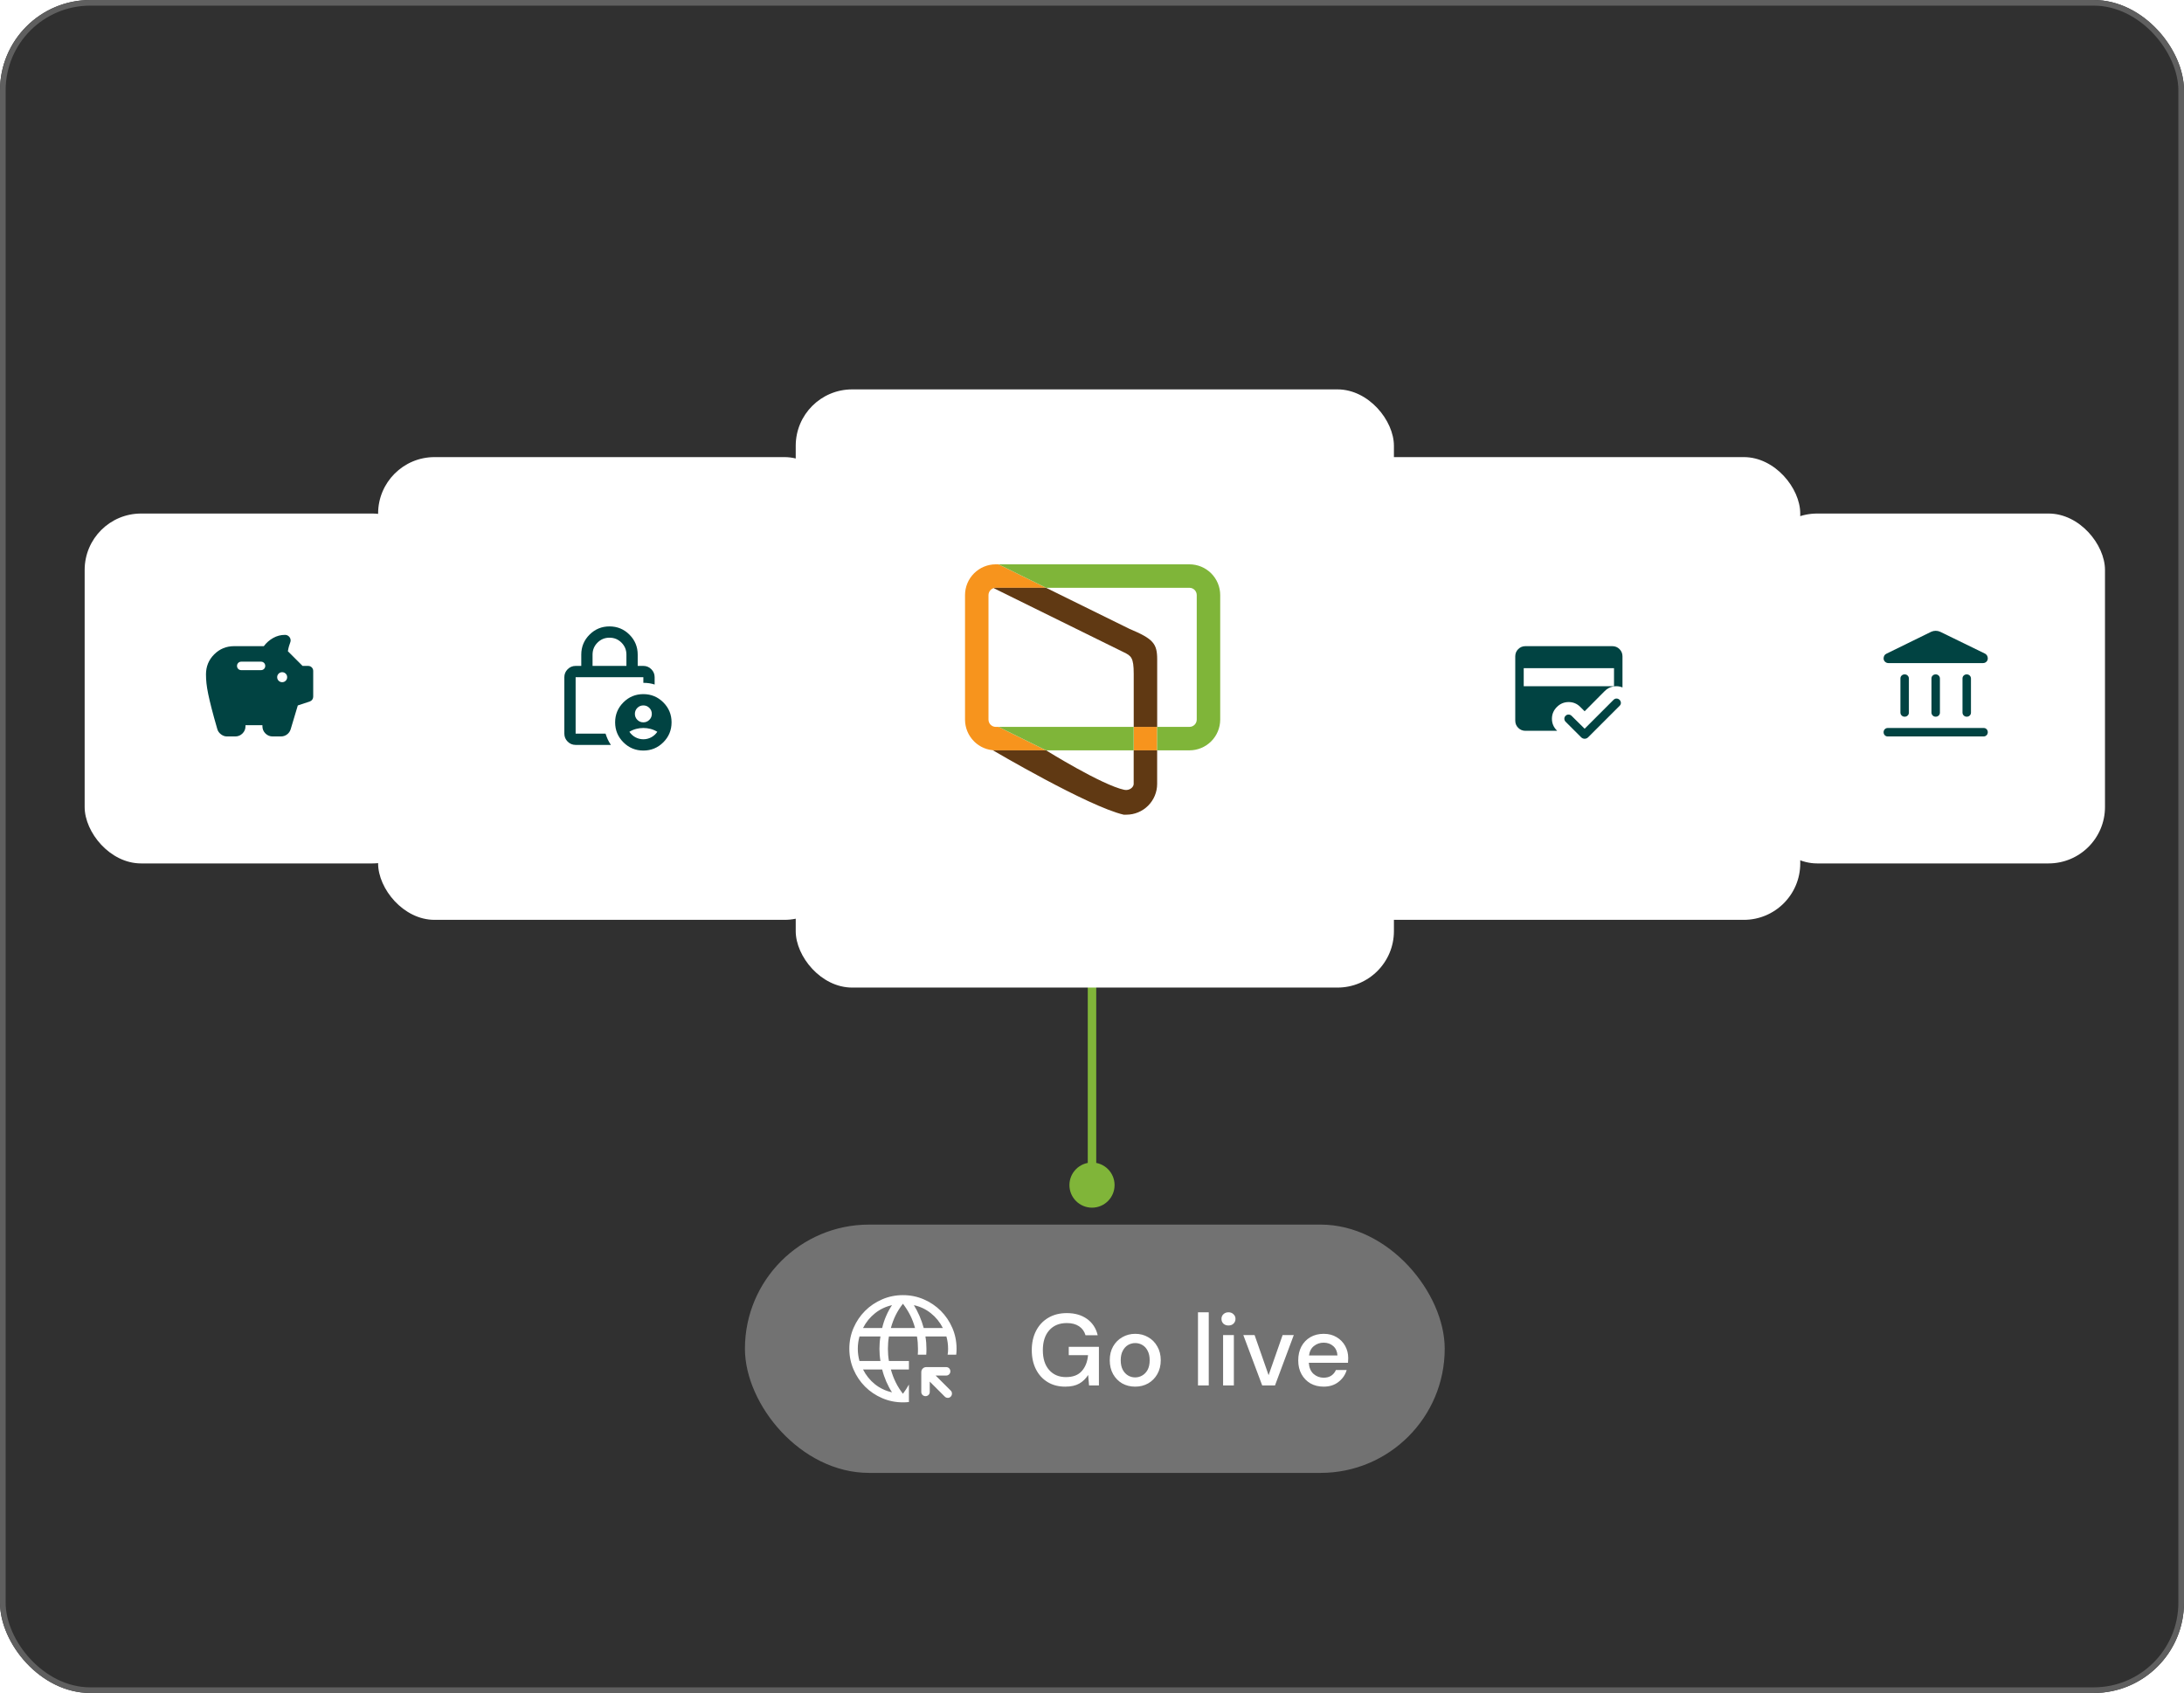 <svg width="387" height="300" viewBox="0 0 387 300" fill="none" xmlns="http://www.w3.org/2000/svg">
<g clip-path="url(#clip0_3453_2140)">
<rect width="387" height="300" rx="16" fill="#303030"/>
<rect x="132" y="217" width="124" height="44" rx="22" fill="#727272"/>
<mask id="mask0_3453_2140" style="mask-type:alpha" maskUnits="userSpaceOnUse" x="148" y="227" width="24" height="24">
<rect x="148" y="227" width="24" height="24" fill="#D9D9D9"/>
</mask>
<g mask="url(#mask0_3453_2140)">
<path d="M158.063 246.723C157.68 246.135 157.339 245.495 157.04 244.804C156.742 244.113 156.501 243.403 156.319 242.673H152.927C153.462 243.718 154.163 244.589 155.033 245.286C155.902 245.982 156.912 246.462 158.063 246.723ZM152.298 241.173H156.015C155.953 240.801 155.907 240.437 155.879 240.08C155.851 239.723 155.837 239.363 155.837 239C155.837 238.637 155.851 238.277 155.879 237.92C155.907 237.563 155.953 237.199 156.015 236.827H152.298C152.202 237.167 152.128 237.52 152.077 237.887C152.026 238.253 152 238.624 152 239C152 239.376 152.026 239.747 152.077 240.113C152.128 240.48 152.202 240.833 152.298 241.173ZM152.927 235.327H156.319C156.488 234.591 156.726 233.873 157.031 233.172C157.336 232.471 157.68 231.84 158.063 231.277C156.944 231.526 155.94 232.003 155.052 232.71C154.163 233.416 153.455 234.288 152.927 235.327ZM157.86 235.327H162.14C161.921 234.51 161.637 233.758 161.288 233.069C160.94 232.381 160.51 231.698 160 231.021C159.49 231.672 159.063 232.342 158.721 233.031C158.379 233.719 158.092 234.485 157.86 235.327ZM163.681 235.327H167.073C166.545 234.288 165.837 233.414 164.948 232.705C164.06 231.995 163.056 231.519 161.936 231.277C162.288 231.833 162.616 232.462 162.921 233.162C163.226 233.863 163.479 234.585 163.681 235.327ZM160 248.5C158.697 248.5 157.468 248.25 156.313 247.751C155.157 247.252 154.149 246.572 153.288 245.712C152.428 244.851 151.748 243.843 151.249 242.687C150.75 241.532 150.5 240.303 150.5 239C150.5 237.687 150.75 236.455 151.249 235.305C151.748 234.154 152.428 233.149 153.288 232.288C154.149 231.428 155.157 230.748 156.313 230.249C157.468 229.75 158.697 229.5 160 229.5C161.313 229.5 162.545 229.75 163.695 230.249C164.846 230.748 165.851 231.428 166.712 232.288C167.572 233.149 168.252 234.154 168.751 235.305C169.25 236.455 169.5 237.687 169.5 239C169.5 239.173 169.496 239.349 169.487 239.529C169.479 239.708 169.463 239.885 169.44 240.058H167.915C167.949 239.885 167.971 239.711 167.983 239.537C167.994 239.362 168 239.183 168 239C168 238.624 167.974 238.253 167.923 237.887C167.872 237.52 167.798 237.167 167.702 236.827H163.985C164.047 237.199 164.093 237.563 164.121 237.92C164.149 238.277 164.163 238.637 164.163 239C164.163 239.183 164.162 239.361 164.159 239.532C164.155 239.703 164.145 239.878 164.129 240.058H162.629C162.645 239.885 162.655 239.711 162.659 239.537C162.662 239.362 162.663 239.183 162.663 239C162.663 238.624 162.649 238.261 162.621 237.911C162.593 237.56 162.547 237.199 162.485 236.827H157.515C157.453 237.199 157.407 237.56 157.379 237.911C157.351 238.261 157.337 238.624 157.337 239C157.337 239.376 157.351 239.739 157.379 240.089C157.407 240.44 157.453 240.801 157.515 241.173H161.058V242.673H157.86C158.092 243.509 158.384 244.279 158.736 244.984C159.087 245.688 159.509 246.353 160 246.979C160.196 246.719 160.381 246.453 160.554 246.181C160.727 245.909 160.895 245.631 161.058 245.348V248.44C160.885 248.463 160.711 248.479 160.537 248.487C160.362 248.496 160.183 248.5 160 248.5ZM164.75 244.819V246.65C164.75 246.863 164.678 247.041 164.535 247.185C164.391 247.328 164.213 247.4 164 247.4C163.787 247.4 163.609 247.328 163.465 247.185C163.322 247.041 163.25 246.863 163.25 246.65V243.154C163.25 242.896 163.336 242.681 163.509 242.509C163.681 242.336 163.896 242.25 164.154 242.25H167.65C167.863 242.25 168.041 242.322 168.185 242.465C168.328 242.609 168.4 242.787 168.4 243C168.4 243.213 168.328 243.391 168.185 243.535C168.041 243.678 167.863 243.75 167.65 243.75H165.794L168.477 246.423C168.615 246.562 168.685 246.735 168.685 246.942C168.685 247.15 168.615 247.328 168.477 247.477C168.328 247.632 168.15 247.708 167.942 247.705C167.735 247.702 167.556 247.626 167.408 247.477L164.75 244.819Z" fill="white"/>
</g>
<path d="M188.75 245.716C187.562 245.716 186.524 245.446 185.636 244.906C184.748 244.366 184.058 243.61 183.566 242.638C183.074 241.666 182.828 240.532 182.828 239.236C182.828 237.952 183.08 236.818 183.584 235.834C184.088 234.85 184.802 234.082 185.726 233.53C186.662 232.966 187.766 232.684 189.038 232.684C190.478 232.684 191.678 233.032 192.638 233.728C193.598 234.424 194.222 235.384 194.51 236.608H192.35C192.158 235.936 191.78 235.408 191.216 235.024C190.652 234.64 189.926 234.448 189.038 234.448C187.718 234.448 186.68 234.874 185.924 235.726C185.168 236.578 184.79 237.754 184.79 239.254C184.79 240.754 185.162 241.924 185.906 242.764C186.65 243.604 187.64 244.024 188.876 244.024C190.124 244.024 191.06 243.67 191.684 242.962C192.32 242.254 192.692 241.312 192.8 240.136H189.38V238.66H194.726V245.5H192.98L192.818 243.646C192.398 244.306 191.87 244.816 191.234 245.176C190.598 245.536 189.77 245.716 188.75 245.716ZM201.146 245.716C200.294 245.716 199.526 245.524 198.842 245.14C198.17 244.744 197.636 244.198 197.24 243.502C196.844 242.794 196.646 241.972 196.646 241.036C196.646 240.1 196.844 239.284 197.24 238.588C197.648 237.88 198.194 237.334 198.878 236.95C199.562 236.554 200.324 236.356 201.164 236.356C202.016 236.356 202.778 236.554 203.45 236.95C204.134 237.334 204.674 237.88 205.07 238.588C205.478 239.284 205.682 240.1 205.682 241.036C205.682 241.972 205.478 242.794 205.07 243.502C204.674 244.198 204.134 244.744 203.45 245.14C202.766 245.524 201.998 245.716 201.146 245.716ZM201.146 244.078C201.602 244.078 202.022 243.964 202.406 243.736C202.802 243.508 203.12 243.172 203.36 242.728C203.6 242.272 203.72 241.708 203.72 241.036C203.72 240.364 203.6 239.806 203.36 239.362C203.132 238.906 202.82 238.564 202.424 238.336C202.04 238.108 201.62 237.994 201.164 237.994C200.708 237.994 200.282 238.108 199.886 238.336C199.502 238.564 199.19 238.906 198.95 239.362C198.71 239.806 198.59 240.364 198.59 241.036C198.59 241.708 198.71 242.272 198.95 242.728C199.19 243.172 199.502 243.508 199.886 243.736C200.27 243.964 200.69 244.078 201.146 244.078ZM212.28 245.5V232.54H214.188V245.5H212.28ZM217.684 234.88C217.324 234.88 217.024 234.772 216.784 234.556C216.556 234.328 216.442 234.046 216.442 233.71C216.442 233.374 216.556 233.098 216.784 232.882C217.024 232.654 217.324 232.54 217.684 232.54C218.044 232.54 218.338 232.654 218.566 232.882C218.806 233.098 218.926 233.374 218.926 233.71C218.926 234.046 218.806 234.328 218.566 234.556C218.338 234.772 218.044 234.88 217.684 234.88ZM216.73 245.5V236.572H218.638V245.5H216.73ZM223.659 245.5L220.311 236.572H222.309L224.793 243.682L227.277 236.572H229.257L225.927 245.5H223.659ZM234.544 245.716C233.668 245.716 232.888 245.524 232.204 245.14C231.532 244.744 231.004 244.198 230.62 243.502C230.236 242.806 230.044 241.996 230.044 241.072C230.044 240.136 230.23 239.314 230.602 238.606C230.986 237.898 231.514 237.346 232.186 236.95C232.87 236.554 233.662 236.356 234.562 236.356C235.438 236.356 236.2 236.554 236.848 236.95C237.496 237.334 238 237.85 238.36 238.498C238.72 239.146 238.9 239.86 238.9 240.64C238.9 240.76 238.894 240.892 238.882 241.036C238.882 241.168 238.876 241.318 238.864 241.486H231.916C231.976 242.35 232.258 243.01 232.762 243.466C233.278 243.91 233.872 244.132 234.544 244.132C235.084 244.132 235.534 244.012 235.894 243.772C236.266 243.52 236.542 243.184 236.722 242.764H238.63C238.39 243.604 237.91 244.306 237.19 244.87C236.482 245.434 235.6 245.716 234.544 245.716ZM234.544 237.922C233.908 237.922 233.344 238.114 232.852 238.498C232.36 238.87 232.06 239.434 231.952 240.19H236.992C236.956 239.494 236.71 238.942 236.254 238.534C235.798 238.126 235.228 237.922 234.544 237.922Z" fill="white"/>
<path d="M189.5 210C189.5 212.209 191.291 214 193.5 214C195.709 214 197.5 212.209 197.5 210C197.5 207.791 195.709 206 193.5 206C191.291 206 189.5 207.791 189.5 210ZM192.75 172V210H194.25V172H192.75Z" fill="#80B539"/>
<g filter="url(#filter0_d_3453_2140)">
<rect x="15" y="87" width="61" height="62" rx="10" fill="white"/>
<mask id="mask1_3453_2140" style="mask-type:alpha" maskUnits="userSpaceOnUse" x="34" y="106" width="24" height="24">
<rect x="34" y="106" width="24" height="24" fill="#D9D9D9"/>
</mask>
<g mask="url(#mask1_3453_2140)">
<path d="M50 116.885C50.245 116.885 50.453 116.798 50.626 116.626C50.798 116.453 50.885 116.245 50.885 116C50.885 115.755 50.798 115.546 50.626 115.374C50.453 115.202 50.245 115.115 50 115.115C49.755 115.115 49.547 115.202 49.374 115.374C49.202 115.546 49.115 115.755 49.115 116C49.115 116.245 49.202 116.453 49.374 116.626C49.547 116.798 49.755 116.885 50 116.885ZM42.75 114.75H46.25C46.462 114.75 46.641 114.678 46.784 114.534C46.928 114.39 47 114.212 47 114C47 113.787 46.928 113.609 46.784 113.465C46.641 113.322 46.462 113.25 46.25 113.25H42.75C42.538 113.25 42.359 113.322 42.216 113.466C42.072 113.61 42 113.788 42 114C42 114.213 42.072 114.391 42.216 114.535C42.359 114.678 42.538 114.75 42.75 114.75ZM40.204 126.5C39.84 126.5 39.494 126.376 39.166 126.128C38.838 125.88 38.62 125.578 38.514 125.221C38.097 123.783 37.76 122.564 37.503 121.564C37.246 120.565 37.043 119.703 36.894 118.98C36.745 118.256 36.643 117.625 36.586 117.086C36.529 116.546 36.5 116.018 36.5 115.5C36.5 114.106 36.985 112.924 37.955 111.955C38.924 110.985 40.106 110.5 41.5 110.5H46.75C47.2 109.9 47.75 109.417 48.4 109.05C49.05 108.683 49.75 108.5 50.5 108.5C50.778 108.5 51.014 108.597 51.208 108.792C51.403 108.987 51.5 109.223 51.5 109.502C51.5 109.569 51.491 109.634 51.472 109.699C51.453 109.764 51.434 109.828 51.413 109.892C51.34 110.088 51.27 110.301 51.202 110.529C51.134 110.757 51.071 111.047 51.011 111.398L53.613 114H54.596C54.852 114 55.067 114.087 55.24 114.26C55.413 114.433 55.5 114.648 55.5 114.904V119.452C55.5 119.651 55.444 119.827 55.332 119.98C55.219 120.133 55.065 120.245 54.867 120.315L52.771 121.006L51.511 125.21C51.391 125.602 51.172 125.915 50.855 126.149C50.538 126.383 50.176 126.5 49.769 126.5H48.308C47.811 126.5 47.385 126.323 47.031 125.969C46.677 125.615 46.5 125.189 46.5 124.692V124.5H43.5V124.692C43.5 125.189 43.323 125.615 42.969 125.969C42.615 126.323 42.189 126.5 41.692 126.5H40.204Z" fill="#014342"/>
</g>
</g>
<g filter="url(#filter1_d_3453_2140)">
<rect x="67" y="77" width="82" height="82" rx="10" fill="white"/>
<mask id="mask2_3453_2140" style="mask-type:alpha" maskUnits="userSpaceOnUse" x="96" y="106" width="24" height="24">
<rect x="96" y="106" width="24" height="24" fill="#D9D9D9"/>
</mask>
<g mask="url(#mask2_3453_2140)">
<path d="M114 124C114.417 124 114.771 123.854 115.062 123.562C115.354 123.271 115.5 122.917 115.5 122.5C115.5 122.083 115.354 121.729 115.062 121.438C114.771 121.146 114.417 121 114 121C113.583 121 113.229 121.146 112.938 121.438C112.646 121.729 112.5 122.083 112.5 122.5C112.5 122.917 112.646 123.271 112.938 123.562C113.229 123.854 113.583 124 114 124ZM114 127C114.5 127 114.967 126.883 115.4 126.65C115.833 126.417 116.192 126.092 116.475 125.675C116.092 125.442 115.692 125.271 115.275 125.163C114.858 125.054 114.433 125 114 125C113.567 125 113.142 125.054 112.725 125.163C112.308 125.271 111.908 125.442 111.525 125.675C111.808 126.092 112.167 126.417 112.6 126.65C113.033 126.883 113.5 127 114 127ZM105 114H111V112C111 111.167 110.708 110.458 110.125 109.875C109.542 109.292 108.833 109 108 109C107.167 109 106.458 109.292 105.875 109.875C105.292 110.458 105 111.167 105 112V114ZM108.25 128H102C101.45 128 100.979 127.804 100.588 127.413C100.196 127.021 100 126.55 100 126V116C100 115.45 100.196 114.979 100.588 114.588C100.979 114.196 101.45 114 102 114H103V112C103 110.617 103.488 109.438 104.463 108.462C105.438 107.487 106.617 107 108 107C109.383 107 110.562 107.487 111.538 108.462C112.513 109.438 113 110.617 113 112V114H114C114.55 114 115.021 114.196 115.413 114.588C115.804 114.979 116 115.45 116 116V117.3C115.7 117.2 115.387 117.125 115.062 117.075C114.738 117.025 114.383 117 114 117V116H102V126H107.3C107.433 126.4 107.567 126.746 107.7 127.038C107.833 127.329 108.017 127.65 108.25 128ZM114 129C112.617 129 111.438 128.513 110.463 127.538C109.488 126.562 109 125.383 109 124C109 122.617 109.488 121.438 110.463 120.463C111.438 119.488 112.617 119 114 119C115.383 119 116.562 119.488 117.538 120.463C118.513 121.438 119 122.617 119 124C119 125.383 118.513 126.562 117.538 127.538C116.562 128.513 115.383 129 114 129Z" fill="#014342"/>
</g>
</g>
<g filter="url(#filter2_d_3453_2140)">
<rect x="312" y="87" width="61" height="62" rx="10" fill="white"/>
<mask id="mask3_3453_2140" style="mask-type:alpha" maskUnits="userSpaceOnUse" x="331" y="106" width="24" height="24">
<rect x="331" y="106" width="24" height="24" fill="#D9D9D9"/>
</mask>
<g mask="url(#mask3_3453_2140)">
<path d="M337.5 123C337.287 123 337.109 122.928 336.966 122.784C336.822 122.641 336.75 122.462 336.75 122.25V116.225C336.75 116.018 336.822 115.846 336.966 115.708C337.11 115.569 337.288 115.5 337.501 115.5C337.713 115.5 337.891 115.572 338.035 115.716C338.178 115.859 338.25 116.037 338.25 116.25V122.275C338.25 122.481 338.178 122.654 338.035 122.792C337.891 122.931 337.713 123 337.5 123ZM343 123C342.787 123 342.609 122.928 342.466 122.784C342.322 122.641 342.25 122.462 342.25 122.25V116.225C342.25 116.018 342.322 115.846 342.466 115.708C342.61 115.569 342.788 115.5 343.001 115.5C343.213 115.5 343.391 115.572 343.535 115.716C343.678 115.859 343.75 116.037 343.75 116.25V122.275C343.75 122.481 343.678 122.654 343.535 122.792C343.391 122.931 343.213 123 343 123ZM334.495 126.5C334.288 126.5 334.116 126.428 333.977 126.284C333.839 126.14 333.77 125.962 333.77 125.75C333.77 125.537 333.841 125.359 333.985 125.215C334.129 125.072 334.307 125 334.52 125H351.506C351.712 125 351.885 125.072 352.023 125.216C352.162 125.359 352.231 125.538 352.231 125.75C352.231 125.963 352.159 126.141 352.015 126.285C351.872 126.428 351.693 126.5 351.481 126.5H334.495ZM348.5 123C348.287 123 348.109 122.928 347.966 122.784C347.822 122.641 347.75 122.462 347.75 122.25V116.225C347.75 116.018 347.822 115.846 347.966 115.708C348.11 115.569 348.288 115.5 348.501 115.5C348.713 115.5 348.891 115.572 349.035 115.716C349.178 115.859 349.25 116.037 349.25 116.25V122.275C349.25 122.481 349.178 122.654 349.034 122.792C348.891 122.931 348.712 123 348.5 123ZM343.794 107.95L351.739 111.823C351.897 111.906 352.018 112.022 352.103 112.17C352.188 112.318 352.231 112.485 352.231 112.671C352.231 112.906 352.149 113.103 351.984 113.262C351.819 113.421 351.618 113.5 351.381 113.5H334.625C334.397 113.5 334.197 113.421 334.026 113.262C333.855 113.103 333.77 112.906 333.77 112.671C333.77 112.495 333.811 112.331 333.894 112.179C333.976 112.026 334.102 111.913 334.271 111.838L342.206 107.95C342.456 107.836 342.72 107.779 342.999 107.779C343.278 107.779 343.543 107.836 343.794 107.95Z" fill="#014342"/>
</g>
</g>
<g filter="url(#filter3_d_3453_2140)">
<rect x="236" y="77" width="83" height="82" rx="10" fill="white"/>
<mask id="mask4_3453_2140" style="mask-type:alpha" maskUnits="userSpaceOnUse" x="266" y="106" width="24" height="24">
<rect x="266" y="106" width="24" height="24" fill="#D9D9D9"/>
</mask>
<g mask="url(#mask4_3453_2140)">
<path d="M270.308 125.5C269.803 125.5 269.375 125.325 269.025 124.975C268.675 124.625 268.5 124.197 268.5 123.692V112.308C268.5 111.803 268.675 111.375 269.025 111.025C269.375 110.675 269.803 110.5 270.308 110.5H285.692C286.197 110.5 286.625 110.675 286.975 111.025C287.325 111.375 287.5 111.803 287.5 112.308V117.813C286.985 117.597 286.439 117.541 285.864 117.647C285.289 117.753 284.789 118.019 284.363 118.444L280.796 122.037L280.017 121.263C279.44 120.686 278.75 120.401 277.946 120.406C277.142 120.411 276.452 120.702 275.875 121.279C275.294 121.86 275.002 122.55 274.999 123.351C274.996 124.152 275.276 124.837 275.84 125.408L275.933 125.5H270.308ZM270 114.404V117.596H286V114.404H270ZM280.796 125.131L285.923 120.004C286.072 119.855 286.248 119.782 286.453 119.784C286.657 119.786 286.837 119.864 286.992 120.019C287.137 120.174 287.212 120.35 287.217 120.546C287.222 120.742 287.147 120.918 286.992 121.073L281.429 126.636C281.248 126.817 281.037 126.908 280.796 126.908C280.555 126.908 280.344 126.817 280.163 126.636L277.419 123.892C277.281 123.754 277.207 123.582 277.199 123.378C277.191 123.173 277.264 122.994 277.419 122.838C277.564 122.694 277.737 122.621 277.938 122.621C278.14 122.621 278.318 122.694 278.473 122.838L280.796 125.131Z" fill="#014342"/>
</g>
</g>
<g filter="url(#filter4_d_3453_2140)">
<rect x="141" y="65" width="106" height="106" rx="10" fill="white"/>
<path d="M205.043 124.806H200.885V128.964H205.043V124.806Z" fill="#F7941D"/>
<path d="M171.052 124.233C171.067 124.351 171.083 124.468 171.106 124.582C171.119 124.651 171.138 124.717 171.155 124.784C171.178 124.887 171.204 124.989 171.233 125.089C171.255 125.16 171.28 125.229 171.305 125.299C171.33 125.37 171.369 125.485 171.407 125.578C171.445 125.67 171.468 125.716 171.501 125.784C171.534 125.853 171.581 125.958 171.625 126.043C171.668 126.127 171.7 126.176 171.737 126.242C171.775 126.307 171.833 126.398 171.884 126.483C171.936 126.567 171.971 126.609 172.016 126.672C172.061 126.735 172.124 126.829 172.182 126.896C172.24 126.963 172.279 127.015 172.331 127.073C172.382 127.131 172.453 127.212 172.517 127.278C172.581 127.344 172.625 127.389 172.673 127.442C172.722 127.496 172.81 127.568 172.879 127.629C172.947 127.69 172.996 127.729 173.057 127.777C173.118 127.826 173.204 127.89 173.279 127.943C173.354 127.996 173.405 128.034 173.469 128.076C173.533 128.119 173.625 128.175 173.71 128.222C173.794 128.269 173.841 128.3 173.909 128.335C173.976 128.369 174.082 128.421 174.17 128.461C174.258 128.502 174.305 128.526 174.374 128.554C174.466 128.591 174.563 128.624 174.658 128.659C174.726 128.682 174.792 128.707 174.86 128.728C174.967 128.76 175.075 128.785 175.184 128.812C175.246 128.826 175.305 128.843 175.366 128.856C175.504 128.884 175.645 128.903 175.787 128.92C175.822 128.92 175.856 128.933 175.891 128.936C176.073 128.955 176.256 128.964 176.44 128.964H185.363L176.93 124.805H176.446C176.105 124.804 175.777 124.668 175.536 124.427C175.294 124.185 175.158 123.858 175.158 123.516V101.454C175.158 101.374 175.166 101.294 175.181 101.215C175.181 101.19 175.194 101.166 175.2 101.143C175.212 101.089 175.228 101.037 175.249 100.986C175.258 100.96 175.269 100.935 175.282 100.911C175.303 100.864 175.328 100.818 175.355 100.775C175.368 100.753 175.382 100.731 175.396 100.71C175.43 100.662 175.468 100.616 175.509 100.573L175.543 100.535C175.597 100.482 175.656 100.433 175.718 100.39L175.765 100.363C175.815 100.331 175.868 100.303 175.922 100.278L175.997 100.249C176.024 100.239 176.049 100.227 176.077 100.217C176.195 100.18 176.318 100.16 176.442 100.158H185.365L176.93 96H176.446C175.002 96.002 173.618 96.577 172.597 97.598C171.576 98.619 171.002 100.004 171 101.448V123.518C171 123.699 171.009 123.879 171.027 124.056C171.033 124.116 171.044 124.178 171.052 124.233Z" fill="#F7941D"/>
<path d="M176.93 124.806L185.371 128.964H200.884V124.806H176.93Z" fill="#7FB539"/>
<path d="M210.77 96H176.93L185.371 100.158H210.77C211.112 100.159 211.439 100.295 211.681 100.537C211.922 100.778 212.058 101.106 212.059 101.448V123.518C212.058 123.859 211.922 124.186 211.68 124.427C211.439 124.668 211.112 124.804 210.77 124.805H205.042V128.962H210.77C212.214 128.961 213.599 128.386 214.62 127.365C215.641 126.345 216.216 124.96 216.218 123.516V101.454C216.218 100.009 215.644 98.622 214.623 97.6C213.601 96.577 212.216 96.002 210.77 96Z" fill="#7FB539"/>
<path d="M175.25 100.987C175.259 100.962 175.27 100.937 175.283 100.911C175.271 100.936 175.26 100.961 175.25 100.987Z" fill="#603913"/>
<path d="M200.885 134.922C200.885 135.503 200.116 136.148 199.219 135.957C195.24 135.111 185.371 128.964 185.371 128.964H176.448C176.264 128.964 176.081 128.954 175.898 128.936H175.909C175.909 128.936 192.816 138.9 199.114 140.363C199.275 140.377 199.437 140.377 199.598 140.363C201.042 140.361 202.426 139.787 203.447 138.765C204.468 137.744 205.043 136.36 205.044 134.916V128.964H200.885V134.922Z" fill="#603913"/>
<path d="M185.37 100.164H176.447C176.323 100.166 176.2 100.186 176.082 100.224C176.082 100.224 193.358 108.741 199.121 111.575C200.427 112.218 200.893 112.489 200.893 115.404V124.804H205.051V112.858C205.051 110.041 204.362 109.208 200.143 107.437" fill="#603913"/>
</g>
</g>
<rect x="0.5" y="0.5" width="386" height="299" rx="15.5" stroke="#5F5F5F"/>
<defs>
<filter id="filter0_d_3453_2140" x="-39" y="37" width="169" height="170" filterUnits="userSpaceOnUse" color-interpolation-filters="sRGB">
<feFlood flood-opacity="0" result="BackgroundImageFix"/>
<feColorMatrix in="SourceAlpha" type="matrix" values="0 0 0 0 0 0 0 0 0 0 0 0 0 0 0 0 0 0 127 0" result="hardAlpha"/>
<feMorphology radius="6" operator="dilate" in="SourceAlpha" result="effect1_dropShadow_3453_2140"/>
<feOffset dy="4"/>
<feGaussianBlur stdDeviation="24"/>
<feComposite in2="hardAlpha" operator="out"/>
<feColorMatrix type="matrix" values="0 0 0 0 0 0 0 0 0 0 0 0 0 0 0 0 0 0 0.3 0"/>
<feBlend mode="normal" in2="BackgroundImageFix" result="effect1_dropShadow_3453_2140"/>
<feBlend mode="normal" in="SourceGraphic" in2="effect1_dropShadow_3453_2140" result="shape"/>
</filter>
<filter id="filter1_d_3453_2140" x="13" y="27" width="190" height="190" filterUnits="userSpaceOnUse" color-interpolation-filters="sRGB">
<feFlood flood-opacity="0" result="BackgroundImageFix"/>
<feColorMatrix in="SourceAlpha" type="matrix" values="0 0 0 0 0 0 0 0 0 0 0 0 0 0 0 0 0 0 127 0" result="hardAlpha"/>
<feMorphology radius="6" operator="dilate" in="SourceAlpha" result="effect1_dropShadow_3453_2140"/>
<feOffset dy="4"/>
<feGaussianBlur stdDeviation="24"/>
<feComposite in2="hardAlpha" operator="out"/>
<feColorMatrix type="matrix" values="0 0 0 0 0 0 0 0 0 0 0 0 0 0 0 0 0 0 0.3 0"/>
<feBlend mode="normal" in2="BackgroundImageFix" result="effect1_dropShadow_3453_2140"/>
<feBlend mode="normal" in="SourceGraphic" in2="effect1_dropShadow_3453_2140" result="shape"/>
</filter>
<filter id="filter2_d_3453_2140" x="258" y="37" width="169" height="170" filterUnits="userSpaceOnUse" color-interpolation-filters="sRGB">
<feFlood flood-opacity="0" result="BackgroundImageFix"/>
<feColorMatrix in="SourceAlpha" type="matrix" values="0 0 0 0 0 0 0 0 0 0 0 0 0 0 0 0 0 0 127 0" result="hardAlpha"/>
<feMorphology radius="6" operator="dilate" in="SourceAlpha" result="effect1_dropShadow_3453_2140"/>
<feOffset dy="4"/>
<feGaussianBlur stdDeviation="24"/>
<feComposite in2="hardAlpha" operator="out"/>
<feColorMatrix type="matrix" values="0 0 0 0 0 0 0 0 0 0 0 0 0 0 0 0 0 0 0.3 0"/>
<feBlend mode="normal" in2="BackgroundImageFix" result="effect1_dropShadow_3453_2140"/>
<feBlend mode="normal" in="SourceGraphic" in2="effect1_dropShadow_3453_2140" result="shape"/>
</filter>
<filter id="filter3_d_3453_2140" x="182" y="27" width="191" height="190" filterUnits="userSpaceOnUse" color-interpolation-filters="sRGB">
<feFlood flood-opacity="0" result="BackgroundImageFix"/>
<feColorMatrix in="SourceAlpha" type="matrix" values="0 0 0 0 0 0 0 0 0 0 0 0 0 0 0 0 0 0 127 0" result="hardAlpha"/>
<feMorphology radius="6" operator="dilate" in="SourceAlpha" result="effect1_dropShadow_3453_2140"/>
<feOffset dy="4"/>
<feGaussianBlur stdDeviation="24"/>
<feComposite in2="hardAlpha" operator="out"/>
<feColorMatrix type="matrix" values="0 0 0 0 0 0 0 0 0 0 0 0 0 0 0 0 0 0 0.3 0"/>
<feBlend mode="normal" in2="BackgroundImageFix" result="effect1_dropShadow_3453_2140"/>
<feBlend mode="normal" in="SourceGraphic" in2="effect1_dropShadow_3453_2140" result="shape"/>
</filter>
<filter id="filter4_d_3453_2140" x="87" y="15" width="214" height="214" filterUnits="userSpaceOnUse" color-interpolation-filters="sRGB">
<feFlood flood-opacity="0" result="BackgroundImageFix"/>
<feColorMatrix in="SourceAlpha" type="matrix" values="0 0 0 0 0 0 0 0 0 0 0 0 0 0 0 0 0 0 127 0" result="hardAlpha"/>
<feMorphology radius="6" operator="dilate" in="SourceAlpha" result="effect1_dropShadow_3453_2140"/>
<feOffset dy="4"/>
<feGaussianBlur stdDeviation="24"/>
<feComposite in2="hardAlpha" operator="out"/>
<feColorMatrix type="matrix" values="0 0 0 0 0 0 0 0 0 0 0 0 0 0 0 0 0 0 0.3 0"/>
<feBlend mode="normal" in2="BackgroundImageFix" result="effect1_dropShadow_3453_2140"/>
<feBlend mode="normal" in="SourceGraphic" in2="effect1_dropShadow_3453_2140" result="shape"/>
</filter>
<clipPath id="clip0_3453_2140">
<rect width="387" height="300" rx="16" fill="white"/>
</clipPath>
</defs>
</svg>

